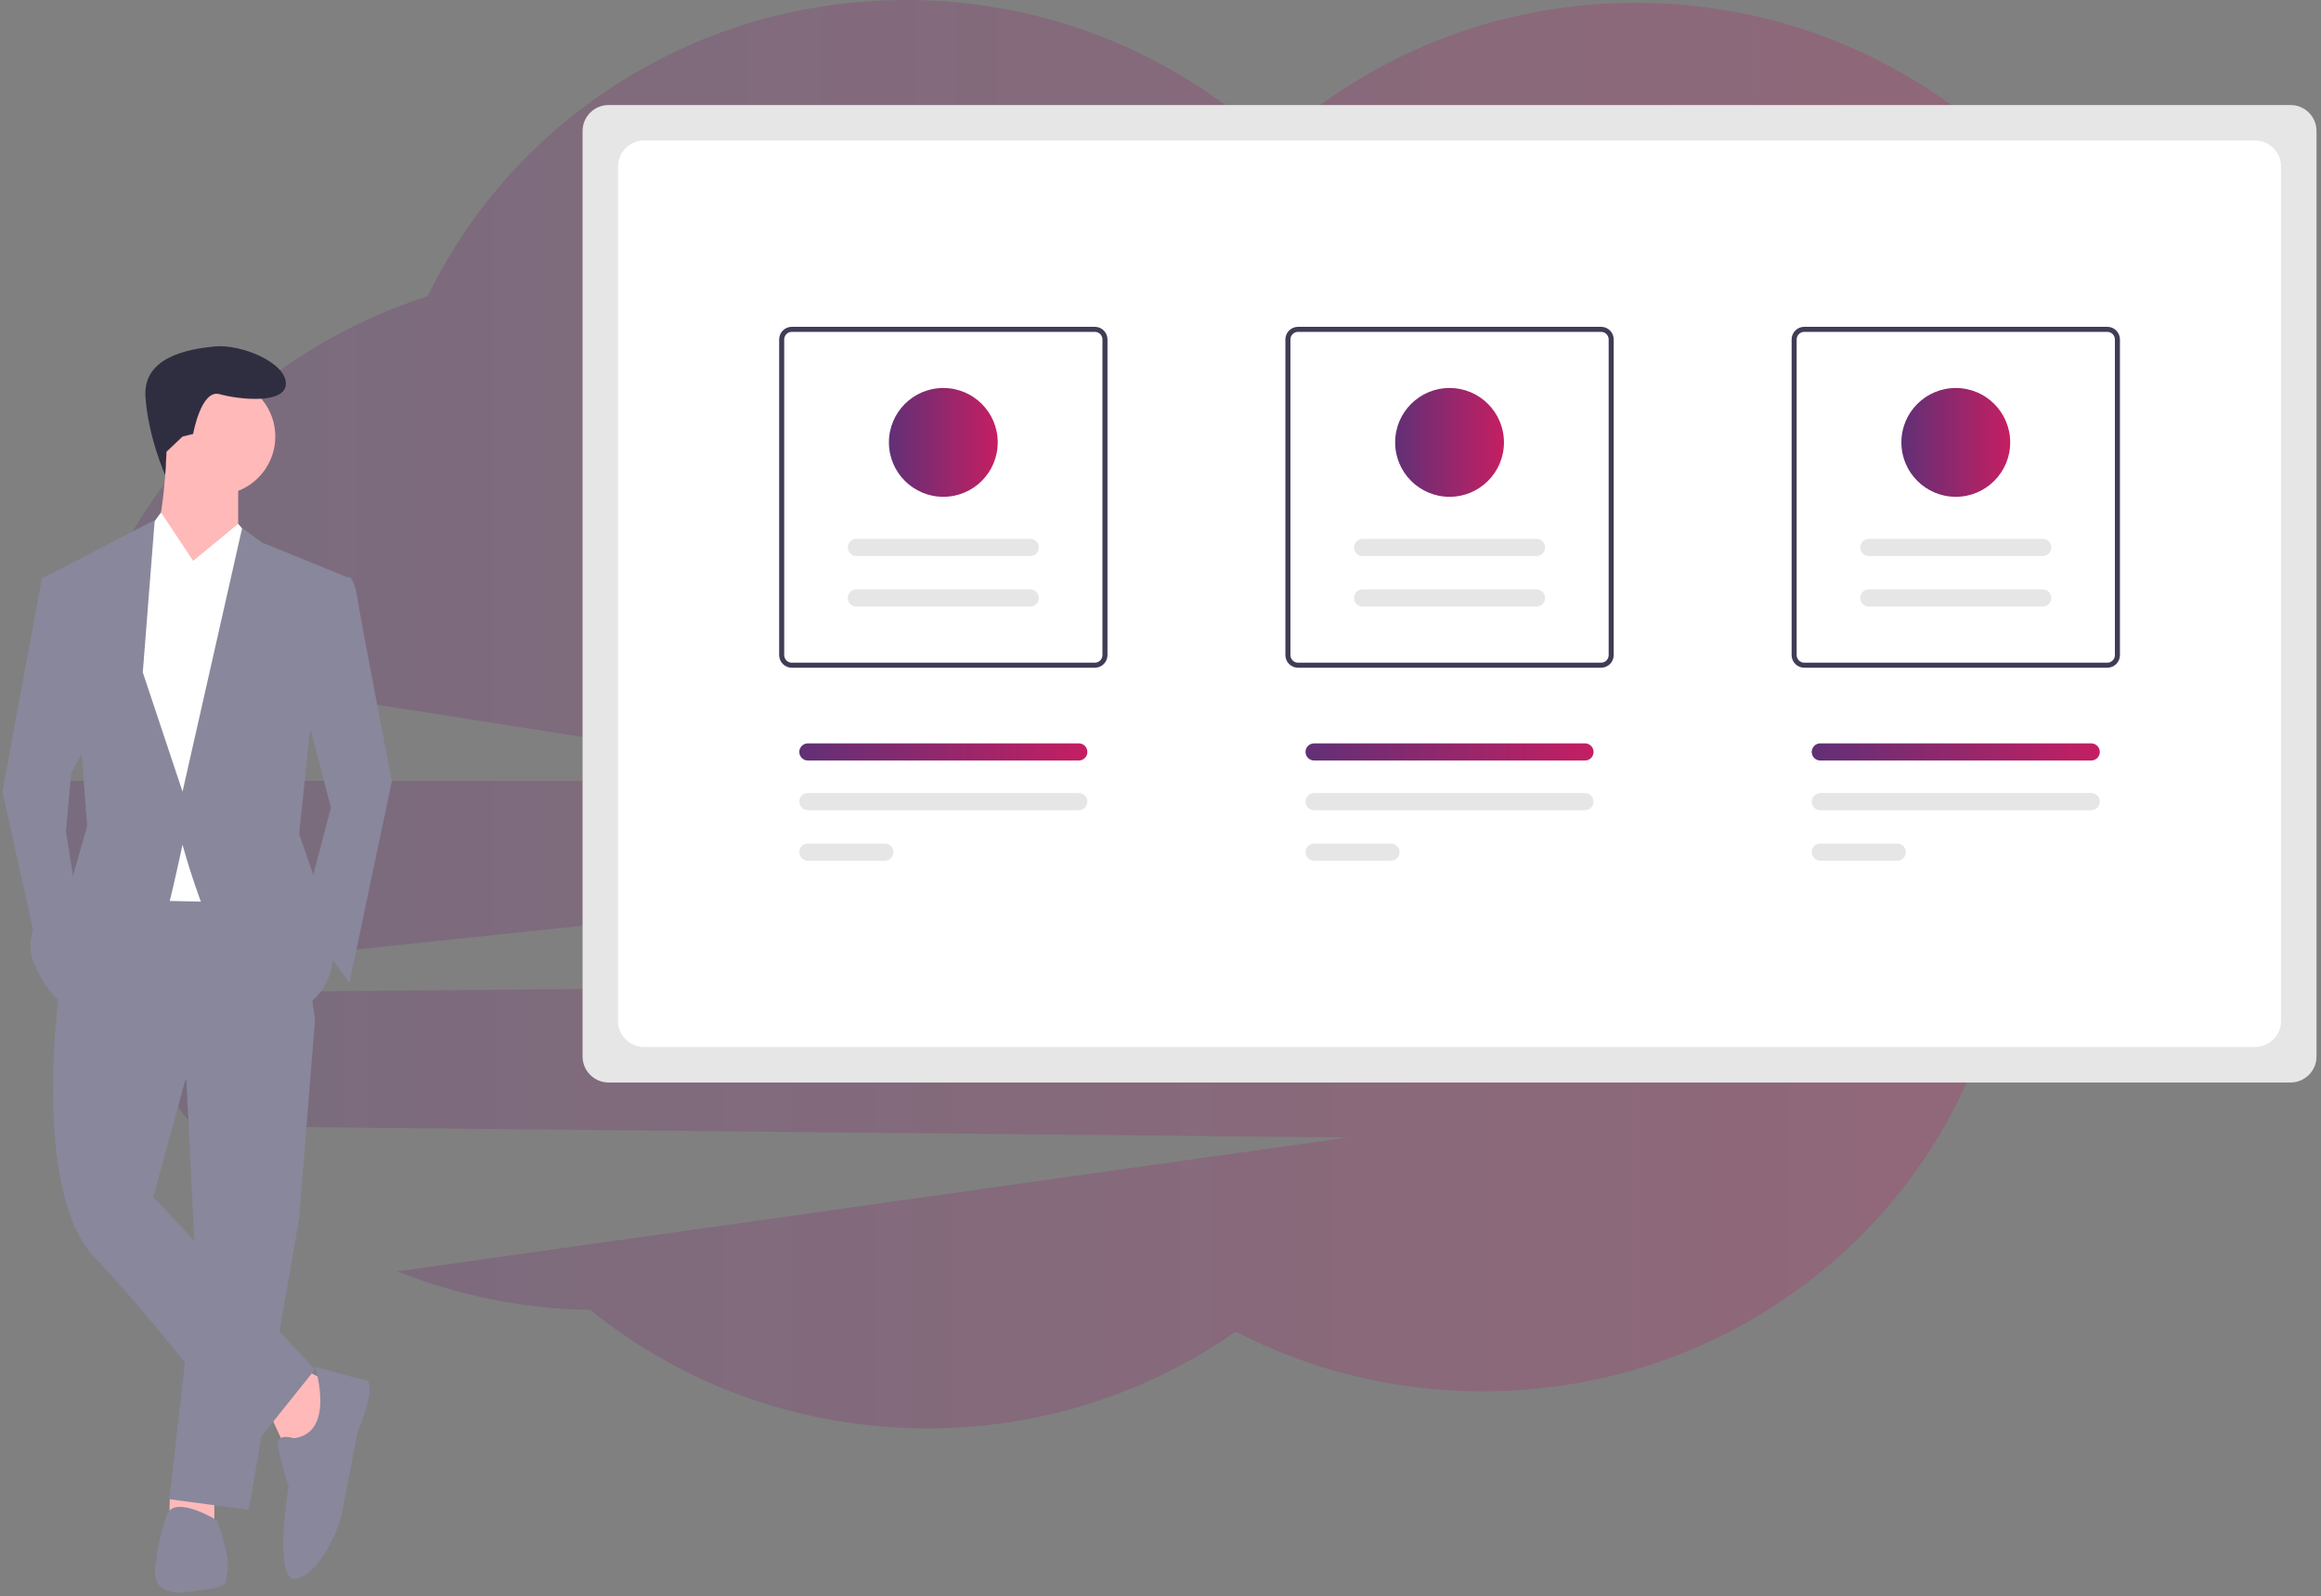 <svg xmlns="http://www.w3.org/2000/svg" xmlns:xlink="http://www.w3.org/1999/xlink" width="442px" height="304px" viewBox="0 0 442 304"><rect x="0" y="0" width="442" height="304" fill="#808080" stroke="none"/><title>we_can</title><defs><linearGradient x1="100%" y1="50%" x2="0%" y2="50%" id="linearGradient-1"><stop stop-color="#613076" offset="0%"></stop><stop stop-color="#C51E62" offset="100%"></stop></linearGradient><linearGradient x1="100%" y1="50%" x2="0%" y2="50%" id="linearGradient-2"><stop stop-color="#613076" offset="0%"></stop><stop stop-color="#C51E62" offset="100%"></stop></linearGradient><linearGradient x1="100%" y1="50%" x2="0%" y2="50%" id="linearGradient-3"><stop stop-color="#C51E62" offset="0%"></stop><stop stop-color="#613076" offset="100%"></stop></linearGradient><linearGradient x1="100%" y1="50%" x2="0%" y2="50%" id="linearGradient-4"><stop stop-color="#C51E62" offset="0%"></stop><stop stop-color="#613076" offset="100%"></stop></linearGradient><linearGradient x1="100%" y1="50%" x2="0%" y2="50%" id="linearGradient-5"><stop stop-color="#C51E62" offset="0%"></stop><stop stop-color="#613076" offset="100%"></stop></linearGradient></defs><g id="forms" stroke="none" stroke-width="1" fill="none" fill-rule="evenodd"><g id="1_duxum_forms" transform="translate(-160, -8122)" fill-rule="nonzero"><g id="text" transform="translate(0, 7329)"><g id="we_can" transform="translate(160, 793)"><g id="Group-3" transform="translate(212, 136) rotate(180) translate(-212, -136) translate(12, -0)" opacity="0.25"><path d="M391,82.896 C386.919,73.483 381.567,64.927 375.156,57.567 L155.379,55.394 L336.33,29.893 C324.49,25.191 312.101,22.725 299.616,22.585 C282.196,8.47 259.807,-5.68434189e-14 235.386,-5.68434189e-14 C213.474,-5.68434189e-14 193.212,6.834 176.694,18.428 C162.656,11.171 146.653,7.056 129.65,7.056 C80.818,7.056 40.129,40.993 31,86 L391,82.896 Z" id="Path" fill="url(#linearGradient-1)"></path><path d="M400,121.824 C399.985,109.422 397.641,97.182 393.14,86 L11.632,126.346 C7.759,133.381 4.75,141.039 2.694,149.088 L120.835,166.832 L0,179.766 C3.635,231.004 47.232,271.46 100.488,271.46 C127.296,271.46 151.653,261.209 169.703,244.491 C187.809,261.525 212.4,272 239.497,272 C279.699,272 314.4,248.937 330.559,215.594 C362.977,205.225 388.159,179.196 396.779,146.633 L247.373,123.288 L400,123.288 C400,122.798 400,122.313 400,121.824 Z" id="Path" fill="url(#linearGradient-2)"></path></g><g id="undraw_pitching_36ol" transform="translate(0, 20)"><path d="M436.193,186.135 L115.899,186.135 C113.163,186.132 110.943,183.915 110.943,181.179 L110.943,4.955 C110.943,2.22 113.163,0.003 115.899,0 L436.193,0 C438.929,0.003 441.148,2.22 441.148,4.955 L441.148,181.179 C441.148,183.915 438.929,186.132 436.193,186.135 Z" id="Path" fill="#E6E6E6"></path><path d="M429.436,179.377 L122.656,179.377 C119.92,179.374 117.701,177.158 117.701,174.422 L117.701,11.713 C117.701,8.977 119.92,6.76 122.656,6.757 L429.436,6.757 C432.171,6.76 434.391,8.977 434.391,11.713 L434.391,174.422 C434.391,177.158 432.171,179.374 429.436,179.377 L429.436,179.377 Z" id="Path" fill="#FFFFFF"></path><path d="M208.5,107.152 L150.784,107.152 C149.457,107.15 148.381,106.075 148.38,104.747 L148.38,44.639 C148.381,43.311 149.457,42.235 150.784,42.234 L208.5,42.234 C209.828,42.235 210.903,43.311 210.905,44.639 L210.905,104.747 C210.903,106.075 209.828,107.15 208.5,107.152 L208.5,107.152 Z M150.784,43.196 C149.988,43.197 149.342,43.842 149.341,44.639 L149.341,104.747 C149.342,105.544 149.988,106.189 150.784,106.19 L208.5,106.19 C209.297,106.189 209.942,105.544 209.943,104.747 L209.943,44.639 C209.942,43.842 209.297,43.197 208.5,43.196 L150.784,43.196 Z" id="Shape" fill="#3F3D56"></path><path d="M304.904,107.152 L247.188,107.152 C245.861,107.15 244.785,106.075 244.783,104.747 L244.783,44.639 C244.785,43.311 245.861,42.235 247.188,42.234 L304.904,42.234 C306.231,42.235 307.307,43.311 307.309,44.639 L307.309,104.747 C307.307,106.075 306.231,107.15 304.904,107.152 L304.904,107.152 Z M247.188,43.196 C246.391,43.197 245.746,43.842 245.745,44.639 L245.745,104.747 C245.746,105.544 246.391,106.189 247.188,106.19 L304.904,106.19 C305.7,106.189 306.346,105.544 306.347,104.747 L306.347,44.639 C306.346,43.842 305.7,43.197 304.904,43.196 L247.188,43.196 Z" id="Shape" fill="#3F3D56"></path><path d="M401.307,107.152 L343.592,107.152 C342.264,107.15 341.188,106.075 341.187,104.747 L341.187,44.639 C341.188,43.311 342.264,42.235 343.592,42.234 L401.307,42.234 C402.635,42.235 403.711,43.311 403.712,44.639 L403.712,104.747 C403.711,106.075 402.635,107.15 401.307,107.152 Z M343.592,43.196 C342.795,43.197 342.15,43.842 342.149,44.639 L342.149,104.747 C342.15,105.544 342.795,106.189 343.592,106.19 L401.307,106.19 C402.104,106.189 402.749,105.544 402.75,104.747 L402.75,44.639 C402.749,43.842 402.104,43.197 401.307,43.196 L343.592,43.196 Z" id="Shape" fill="#3F3D56"></path><path d="M168.497,143.901 C169.081,143.902 169.621,143.591 169.914,143.086 C170.206,142.58 170.206,141.957 169.914,141.451 C169.621,140.946 169.081,140.635 168.497,140.636 L153.847,140.636 C152.946,140.636 152.215,141.367 152.215,142.268 C152.215,143.17 152.946,143.901 153.847,143.901 L168.497,143.901 Z" id="Path" fill="#E6E6E6"></path><path d="M205.437,134.282 C206.339,134.282 207.07,133.551 207.07,132.649 C207.07,131.747 206.339,131.016 205.437,131.016 L153.847,131.016 C152.946,131.016 152.215,131.747 152.215,132.649 C152.215,133.551 152.946,134.282 153.847,134.282 L205.437,134.282 Z" id="Path" fill="#E6E6E6"></path><path d="M264.901,143.901 C265.801,143.899 266.531,143.169 266.531,142.268 C266.531,141.368 265.801,140.637 264.901,140.636 L250.251,140.636 C249.349,140.636 248.619,141.367 248.619,142.268 C248.619,143.17 249.349,143.901 250.251,143.901 L264.901,143.901 Z" id="Path" fill="#E6E6E6"></path><path d="M301.841,134.282 C302.742,134.282 303.473,133.551 303.473,132.649 C303.473,131.747 302.742,131.016 301.841,131.016 L250.251,131.016 C249.349,131.016 248.619,131.747 248.619,132.649 C248.619,133.551 249.349,134.282 250.251,134.282 L301.841,134.282 Z" id="Path" fill="#E6E6E6"></path><path d="M361.305,143.901 C362.205,143.899 362.934,143.169 362.934,142.268 C362.934,141.368 362.205,140.637 361.305,140.636 L346.655,140.636 C346.071,140.635 345.531,140.946 345.239,141.451 C344.946,141.957 344.946,142.58 345.239,143.086 C345.531,143.591 346.071,143.902 346.655,143.901 L361.305,143.901 Z" id="Path" fill="#E6E6E6"></path><path d="M398.244,134.282 C399.146,134.282 399.877,133.551 399.877,132.649 C399.877,131.747 399.146,131.016 398.244,131.016 L346.655,131.016 C345.753,131.016 345.022,131.747 345.022,132.649 C345.022,133.551 345.753,134.282 346.655,134.282 L398.244,134.282 Z" id="Path" fill="#E6E6E6"></path><path d="M205.437,124.822 C206.021,124.823 206.561,124.512 206.853,124.006 C207.146,123.501 207.146,122.877 206.853,122.372 C206.561,121.866 206.021,121.555 205.437,121.556 L153.847,121.556 C152.946,121.556 152.215,122.287 152.215,123.189 C152.215,124.091 152.946,124.822 153.847,124.822 L205.437,124.822 Z" id="Path" fill="url(#linearGradient-3)"></path><path d="M301.841,124.822 C302.741,124.82 303.47,124.09 303.47,123.189 C303.47,122.288 302.741,121.558 301.841,121.556 L250.251,121.556 C249.349,121.556 248.619,122.287 248.619,123.189 C248.619,124.091 249.349,124.822 250.251,124.822 L301.841,124.822 Z" id="Path" fill="url(#linearGradient-4)"></path><path d="M398.244,124.822 C399.146,124.822 399.877,124.091 399.877,123.189 C399.877,122.287 399.146,121.556 398.244,121.556 L346.655,121.556 C346.071,121.555 345.531,121.866 345.239,122.372 C344.946,122.877 344.946,123.501 345.239,124.006 C345.531,124.512 346.071,124.823 346.655,124.822 L398.244,124.822 Z" id="Path" fill="url(#linearGradient-3)"></path><path d="M196.202,95.503 C197.104,95.503 197.835,94.772 197.835,93.87 C197.835,92.968 197.104,92.237 196.202,92.237 L163.082,92.237 C162.181,92.237 161.45,92.968 161.45,93.87 C161.45,94.772 162.181,95.503 163.082,95.503 L196.202,95.503 Z" id="Path" fill="#E6E6E6"></path><path d="M196.202,85.884 C197.104,85.884 197.835,85.153 197.835,84.251 C197.835,83.349 197.104,82.618 196.202,82.618 L163.082,82.618 C162.181,82.618 161.45,83.349 161.45,84.251 C161.45,85.153 162.181,85.884 163.082,85.884 L196.202,85.884 Z" id="Path" fill="#E6E6E6"></path><circle id="Oval" fill="url(#linearGradient-5)" cx="179.642" cy="64.244" r="10.361"></circle><path d="M292.606,95.503 C293.507,95.503 294.238,94.772 294.238,93.87 C294.238,92.968 293.507,92.237 292.606,92.237 L259.486,92.237 C258.584,92.237 257.853,92.968 257.853,93.87 C257.853,94.772 258.584,95.503 259.486,95.503 L292.606,95.503 Z" id="Path" fill="#E6E6E6"></path><path d="M292.606,85.884 C293.507,85.884 294.238,85.153 294.238,84.251 C294.238,83.349 293.507,82.618 292.606,82.618 L259.486,82.618 C258.584,82.618 257.853,83.349 257.853,84.251 C257.853,85.153 258.584,85.884 259.486,85.884 L292.606,85.884 Z" id="Path" fill="#E6E6E6"></path><circle id="Oval" fill="url(#linearGradient-5)" cx="276.046" cy="64.244" r="10.361"></circle><path d="M389.009,95.503 C389.911,95.503 390.642,94.772 390.642,93.87 C390.642,92.968 389.911,92.237 389.009,92.237 L355.89,92.237 C354.988,92.237 354.257,92.968 354.257,93.87 C354.257,94.772 354.988,95.503 355.89,95.503 L389.009,95.503 Z" id="Path" fill="#E6E6E6"></path><path d="M389.009,85.884 C389.911,85.884 390.642,85.153 390.642,84.251 C390.642,83.349 389.911,82.618 389.009,82.618 L355.89,82.618 C354.988,82.618 354.257,83.349 354.257,84.251 C354.257,85.153 354.988,85.884 355.89,85.884 L389.009,85.884 Z" id="Path" fill="#E6E6E6"></path><circle id="Oval" fill="url(#linearGradient-5)" cx="372.45" cy="64.244" r="10.361"></circle><polygon id="Path" fill="#FFB9B9" points="57.975 240.759 63.526 243.786 59.993 255.393 54.443 255.898 51.415 249.338"></polygon><polygon id="Path" fill="#FFB9B9" points="40.818 263.971 40.818 269.522 32.239 269.017 32.359 264.446"></polygon><polygon id="Path" fill="#88879C" points="59.993 174.149 56.966 211.995 47.378 267.503 32.239 265.485 37.285 221.583 35.267 181.214"></polygon><path d="M19.624,145.89 L55.957,146.394 L59.994,174.149 L35.267,185.755 L29.212,207.958 L59.994,240.759 L47.883,255.897 C47.883,255.897 30.725,232.685 18.11,219.565 C5.494,206.444 11.55,166.579 11.55,166.579 L19.624,145.89 Z" id="Path" fill="#88879C"></path><circle id="Oval" fill="#FFB9B9" cx="41.323" cy="63.132" r="11.102"></circle><path d="M45.36,70.701 L45.36,81.803 L37.79,93.914 C37.79,93.914 26.184,85.335 28.707,83.317 C31.23,81.298 31.735,65.655 31.735,65.655 L45.36,70.701 Z" id="Path" fill="#FFB9B9"></path><polygon id="Path" fill="#FFFFFF" points="45.359 79.784 52.929 88.868 49.901 151.945 26.184 151.44 22.147 96.437 27.193 82.308 30.654 77.598 36.781 86.849"></polygon><path d="M57.47,112.585 L63.021,133.779 L57.47,154.973 L66.554,167.084 L74.628,128.733 C74.628,128.733 68.572,97.446 68.068,93.914 C67.563,90.381 66.554,89.877 66.554,89.877 L62.517,90.381 L57.47,112.585 Z" id="Path" fill="#88879C"></path><polygon id="Path" fill="#88879C" points="17.101 120.659 13.569 127.219 12.559 138.321 14.578 150.936 7.513 162.542 0.449 130.751 8.018 89.876 11.046 89.876"></polygon><path d="M59.994,240.254 C59.994,240.254 67.058,242.273 69.581,242.777 C72.105,243.282 68.068,252.87 68.068,252.87 C68.068,252.87 65.544,265.99 65.04,268.513 C64.535,271.036 61.003,279.615 56.461,280.624 C51.92,281.633 54.947,262.962 54.947,262.962 C54.947,262.962 52.929,256.907 52.929,254.888 C52.929,252.87 55.957,253.879 55.957,253.879 C64.031,252.87 59.994,240.254 59.994,240.254 Z" id="Path" fill="#88879C"></path><path d="M43.341,279.11 C42.836,282.138 43.846,282.138 35.772,283.147 C27.698,284.156 29.716,277.596 29.716,277.596 C30.054,274.504 30.731,271.457 31.735,268.513 C33.249,264.476 41.323,269.522 41.323,269.522 C41.323,269.522 43.846,276.082 43.341,279.11 Z" id="Path" fill="#88879C"></path><path d="M31.722,66.007 L31.459,70.495 C31.459,70.495 28.202,63.132 27.698,55.562 C27.193,47.993 35.772,46.479 40.818,45.975 C45.864,45.47 54.443,49.002 54.443,53.039 C54.443,57.076 45.36,56.067 41.827,55.058 C38.295,54.049 36.781,62.627 36.781,62.627 L34.762,63.132 L31.722,66.007 Z" id="Path" fill="#2F2E41"></path><polygon id="Path" fill="#FFFFFF" points="48.338 83.358 45.359 79.784 36.781 86.849 45.359 92.904"></polygon><polygon id="Path" fill="#FFFFFF" points="27.193 82.308 30.726 77.766 36.781 86.849 29.212 92.4"></polygon><path d="M58.984,119.649 L56.966,138.825 L61.003,150.431 L63.526,161.533 C63.526,161.533 63.526,172.13 53.433,172.635 C43.341,173.139 34.762,140.844 34.762,140.844 C34.762,140.844 33.249,147.908 32.239,151.945 C31.23,155.982 14.073,172.13 14.073,172.13 C14.073,172.13 10.036,171.625 6.504,163.552 C2.971,155.478 13.568,147.908 13.568,147.908 L16.596,137.311 L15.587,124.191 L8.522,89.877 L29.464,79.027 L27.193,108.043 L34.762,130.751 L46.116,80.541 L49.901,83.317 L66.049,89.877 L58.984,119.649 Z" id="Path" fill="#88879C"></path></g></g></g></g></g></svg>